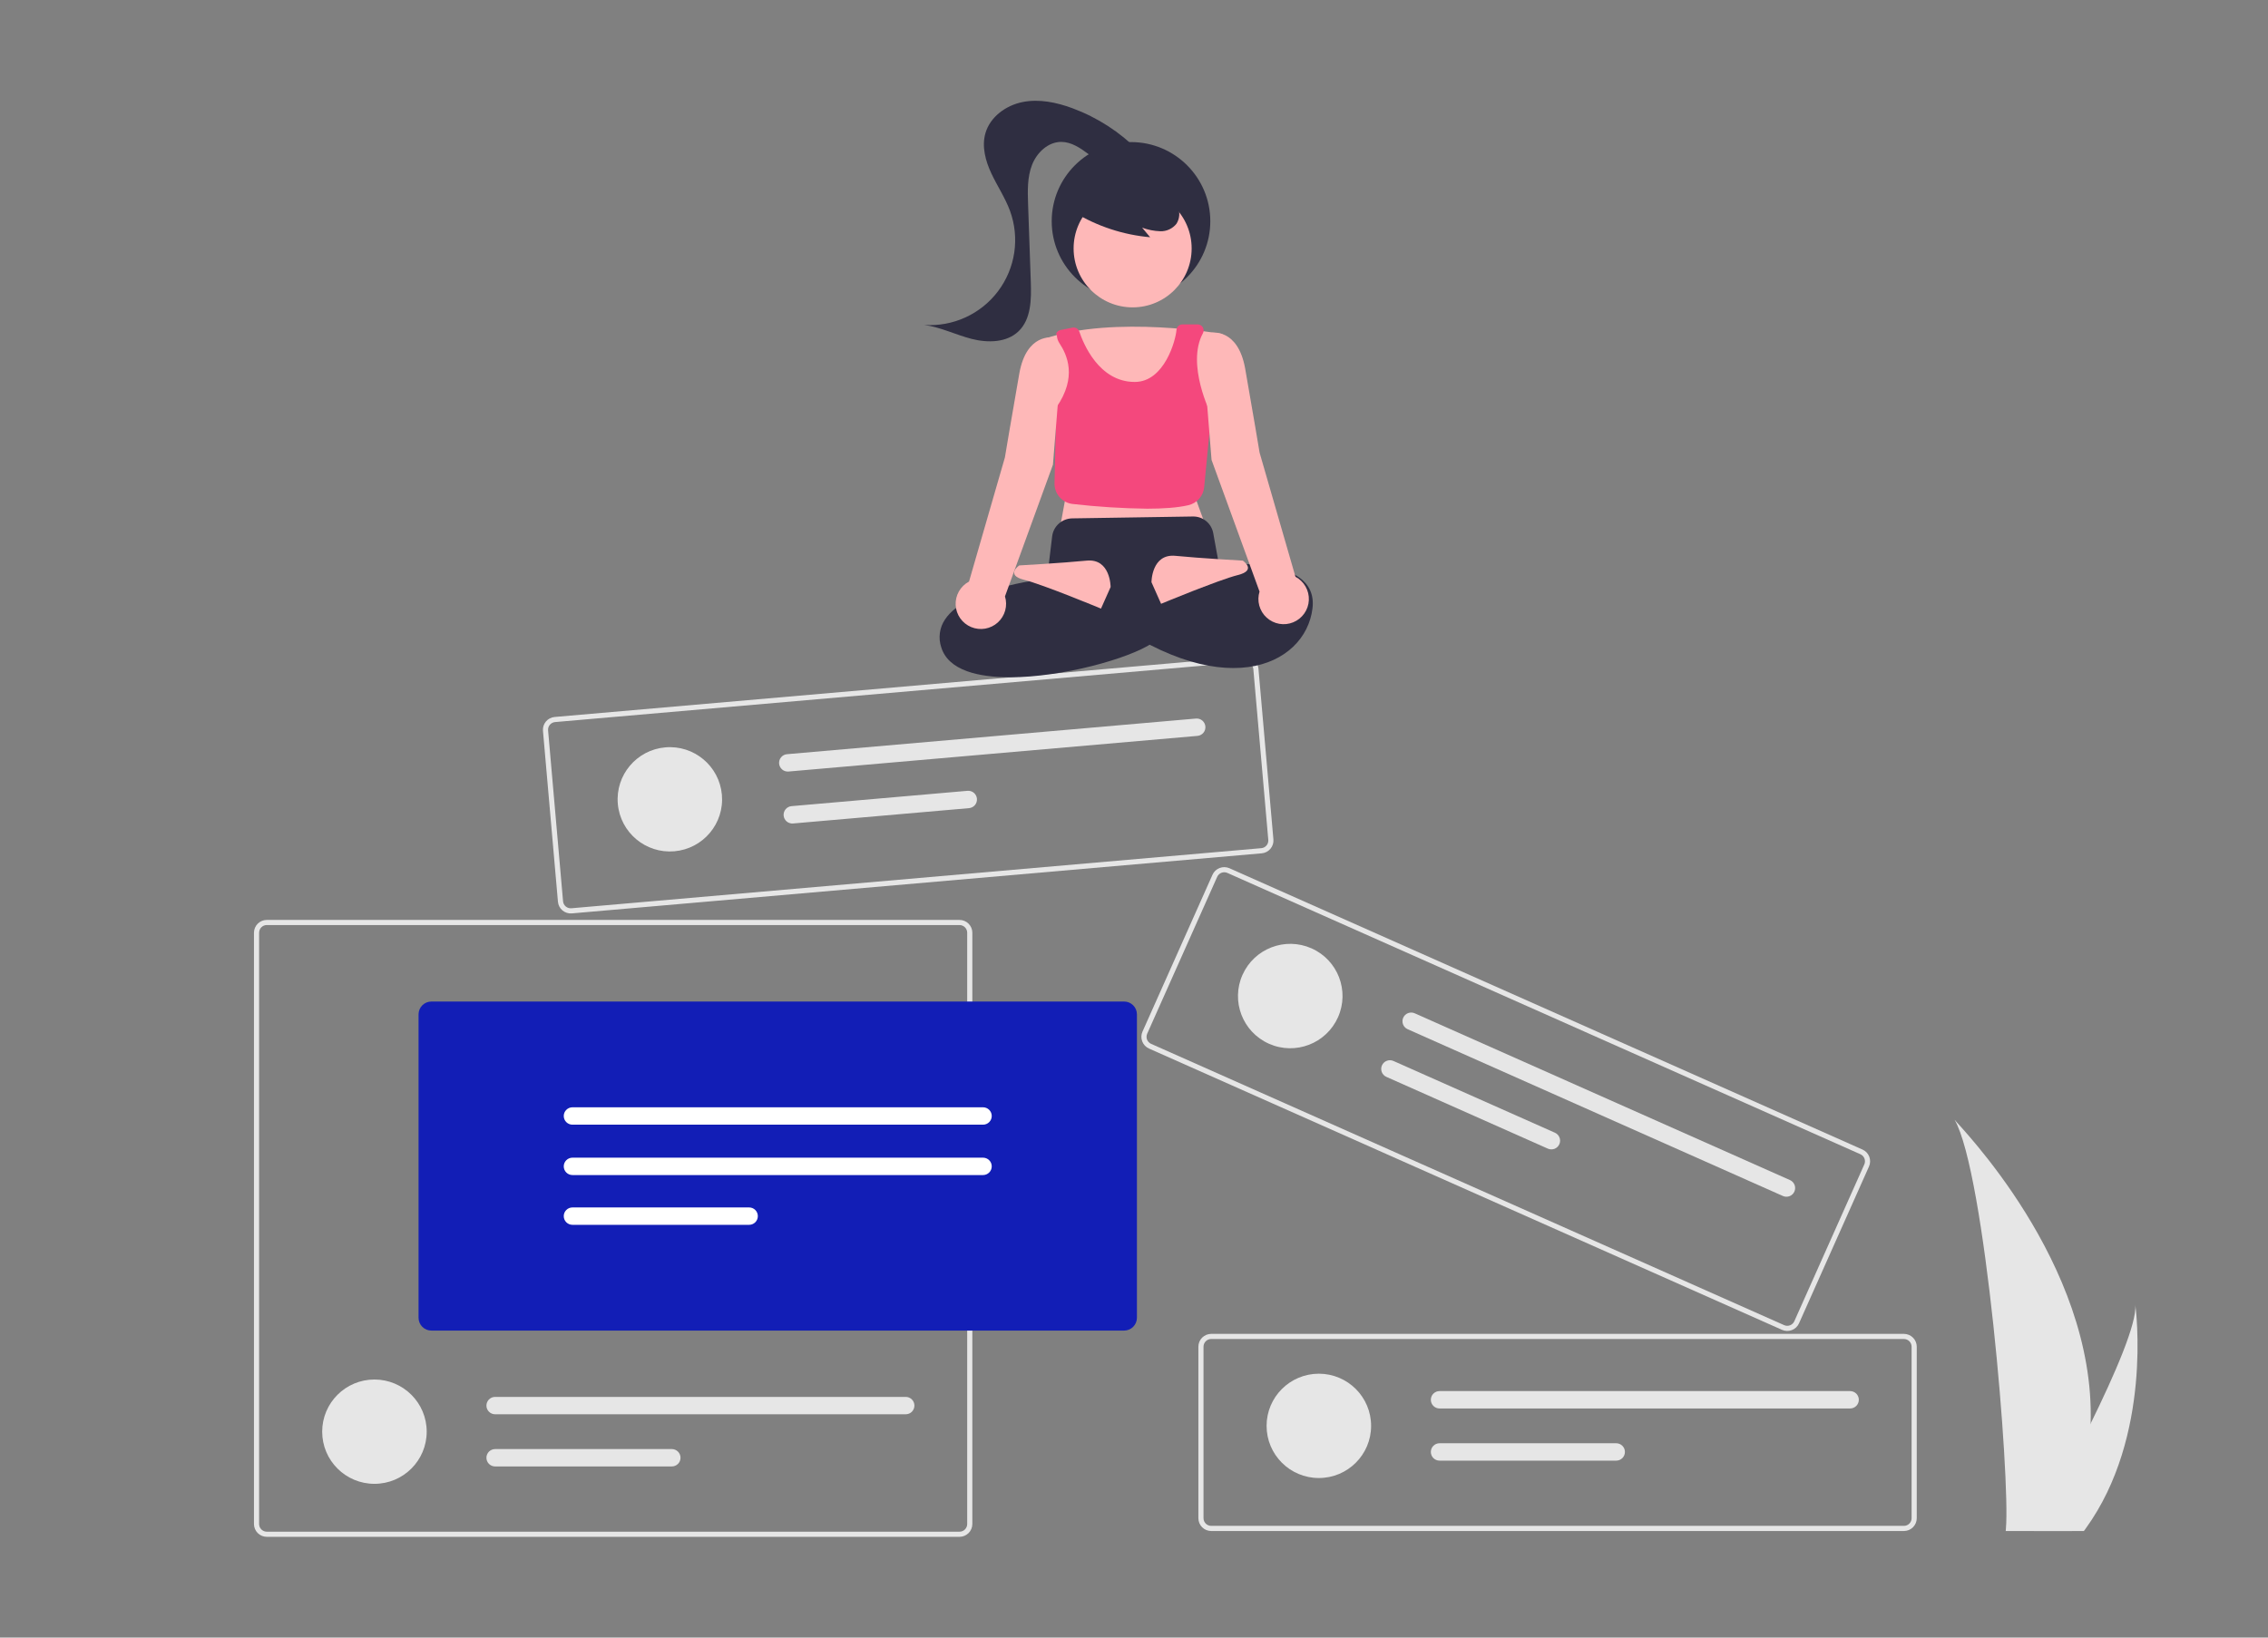 <svg width="180" height="130" viewBox="0 0 180 130" fill="none" xmlns="http://www.w3.org/2000/svg">
<rect x="0" y="0" width="180" height="130" fill="#808080" stroke="none"/>
<g clip-path="url(#clip0_2320_4209)">
<path d="M76.152 122H21.174C20.904 122 20.646 121.893 20.455 121.702C20.264 121.511 20.157 121.253 20.156 120.984V74.044C20.157 73.775 20.264 73.516 20.455 73.326C20.646 73.135 20.904 73.028 21.174 73.028H76.152C76.422 73.028 76.68 73.135 76.871 73.326C77.062 73.516 77.169 73.775 77.17 74.044V120.983C77.169 121.253 77.062 121.511 76.871 121.702C76.68 121.892 76.422 122 76.152 122V122ZM21.174 73.433C21.012 73.434 20.858 73.498 20.743 73.612C20.629 73.726 20.564 73.881 20.564 74.043V120.983C20.564 121.145 20.629 121.3 20.743 121.414C20.858 121.528 21.012 121.592 21.174 121.593H76.152C76.314 121.593 76.469 121.528 76.583 121.414C76.697 121.3 76.762 121.145 76.762 120.983V74.044C76.762 73.882 76.697 73.728 76.583 73.614C76.469 73.499 76.313 73.435 76.152 73.435L21.174 73.433Z" fill="#E6E6E6"/>
<path d="M29.718 117.793C32.008 117.793 33.865 115.94 33.865 113.653C33.865 111.366 32.008 109.512 29.718 109.512C27.427 109.512 25.57 111.366 25.57 113.653C25.57 115.94 27.427 117.793 29.718 117.793Z" fill="#E6E6E6"/>
<path d="M39.297 110.892C39.113 110.892 38.938 110.965 38.808 111.094C38.678 111.224 38.605 111.399 38.605 111.582C38.605 111.765 38.678 111.941 38.808 112.07C38.938 112.2 39.113 112.272 39.297 112.272H71.882C72.065 112.272 72.241 112.2 72.371 112.07C72.5 111.941 72.573 111.765 72.573 111.582C72.573 111.399 72.5 111.224 72.371 111.094C72.241 110.965 72.065 110.892 71.882 110.892H39.297Z" fill="#E6E6E6"/>
<path d="M39.297 115.033C39.113 115.033 38.938 115.106 38.808 115.235C38.678 115.365 38.605 115.54 38.605 115.723C38.605 115.906 38.678 116.082 38.808 116.211C38.938 116.341 39.113 116.413 39.297 116.413H53.318C53.501 116.413 53.677 116.341 53.807 116.211C53.937 116.082 54.009 115.906 54.009 115.723C54.009 115.54 53.937 115.365 53.807 115.235C53.677 115.106 53.501 115.033 53.318 115.033H39.297Z" fill="#E6E6E6"/>
<path d="M89.214 105.628H34.237C33.967 105.628 33.708 105.521 33.517 105.33C33.326 105.14 33.219 104.881 33.219 104.612V80.523C33.219 80.253 33.326 79.995 33.517 79.804C33.708 79.614 33.967 79.506 34.237 79.506H89.214C89.484 79.506 89.743 79.614 89.934 79.804C90.125 79.995 90.232 80.253 90.232 80.523V104.612C90.232 104.881 90.125 105.14 89.934 105.33C89.743 105.521 89.484 105.628 89.214 105.628Z" fill="#121EB6"/>
<path d="M45.433 87.902C45.25 87.902 45.074 87.975 44.945 88.105C44.815 88.234 44.742 88.409 44.742 88.592C44.742 88.775 44.815 88.951 44.945 89.08C45.074 89.21 45.25 89.282 45.433 89.282H78.019C78.202 89.282 78.378 89.21 78.507 89.08C78.637 88.951 78.71 88.775 78.71 88.592C78.71 88.409 78.637 88.234 78.507 88.105C78.378 87.975 78.202 87.902 78.019 87.902H45.433Z" fill="white"/>
<path d="M45.433 91.901C45.25 91.901 45.074 91.974 44.945 92.103C44.815 92.233 44.742 92.408 44.742 92.591C44.742 92.774 44.815 92.95 44.945 93.079C45.074 93.209 45.25 93.281 45.433 93.281H78.019C78.202 93.281 78.378 93.209 78.507 93.079C78.637 92.95 78.71 92.774 78.71 92.591C78.71 92.408 78.637 92.233 78.507 92.103C78.378 91.974 78.202 91.901 78.019 91.901H45.433Z" fill="white"/>
<path d="M45.433 95.852C45.25 95.852 45.074 95.924 44.945 96.054C44.815 96.183 44.742 96.359 44.742 96.542C44.742 96.725 44.815 96.9 44.945 97.03C45.074 97.159 45.25 97.232 45.433 97.232H59.455C59.638 97.232 59.814 97.159 59.944 97.03C60.073 96.9 60.146 96.725 60.146 96.542C60.146 96.359 60.073 96.183 59.944 96.054C59.814 95.924 59.638 95.852 59.455 95.852H45.433Z" fill="white"/>
<path d="M151.105 121.539H96.127C95.858 121.538 95.599 121.431 95.408 121.241C95.217 121.05 95.11 120.792 95.109 120.522V106.906C95.11 106.636 95.217 106.378 95.408 106.188C95.599 105.997 95.858 105.89 96.127 105.889H151.105C151.375 105.89 151.633 105.997 151.824 106.188C152.015 106.378 152.123 106.636 152.123 106.906V120.522C152.123 120.792 152.015 121.05 151.824 121.241C151.634 121.431 151.375 121.538 151.105 121.539ZM96.127 106.295C95.966 106.296 95.811 106.36 95.696 106.474C95.582 106.588 95.517 106.743 95.517 106.905V120.521C95.517 120.682 95.582 120.837 95.696 120.951C95.811 121.065 95.966 121.13 96.127 121.13H151.105C151.267 121.13 151.422 121.066 151.536 120.951C151.65 120.837 151.715 120.682 151.715 120.521V106.906C151.715 106.744 151.65 106.59 151.536 106.475C151.422 106.361 151.267 106.297 151.105 106.297L96.127 106.295Z" fill="#E6E6E6"/>
<path d="M104.671 117.332C106.961 117.332 108.818 115.478 108.818 113.192C108.818 110.905 106.961 109.051 104.671 109.051C102.38 109.051 100.523 110.905 100.523 113.192C100.523 115.478 102.38 117.332 104.671 117.332Z" fill="#E6E6E6"/>
<path d="M114.25 110.431C114.066 110.431 113.891 110.504 113.761 110.633C113.631 110.763 113.559 110.938 113.559 111.121C113.559 111.304 113.631 111.48 113.761 111.609C113.891 111.739 114.066 111.811 114.25 111.811H146.835C147.018 111.811 147.194 111.739 147.324 111.609C147.453 111.48 147.526 111.304 147.526 111.121C147.526 110.938 147.453 110.763 147.324 110.633C147.194 110.504 147.018 110.431 146.835 110.431H114.25Z" fill="#E6E6E6"/>
<path d="M114.25 114.572C114.066 114.572 113.891 114.645 113.761 114.774C113.631 114.904 113.559 115.079 113.559 115.262C113.559 115.445 113.631 115.621 113.761 115.75C113.891 115.879 114.066 115.952 114.25 115.952H128.271C128.455 115.952 128.63 115.879 128.76 115.75C128.89 115.621 128.962 115.445 128.962 115.262C128.962 115.079 128.89 114.904 128.76 114.774C128.63 114.645 128.455 114.572 128.271 114.572H114.25Z" fill="#E6E6E6"/>
<path d="M141.433 105.57L91.19 83.238C90.943 83.128 90.751 82.925 90.654 82.673C90.557 82.421 90.564 82.141 90.674 81.895L96.23 69.441C96.34 69.195 96.544 69.002 96.796 68.906C97.048 68.809 97.328 68.816 97.575 68.925L147.818 91.257C148.065 91.367 148.258 91.57 148.354 91.822C148.451 92.074 148.444 92.354 148.334 92.6L142.778 105.054C142.668 105.3 142.465 105.493 142.213 105.589C141.96 105.686 141.68 105.679 141.433 105.57ZM97.409 69.296C97.261 69.231 97.094 69.227 96.942 69.285C96.791 69.343 96.669 69.458 96.603 69.606L91.047 82.059C90.982 82.207 90.977 82.375 91.035 82.526C91.093 82.677 91.209 82.798 91.356 82.864L141.6 105.196C141.748 105.262 141.916 105.266 142.067 105.208C142.218 105.15 142.34 105.034 142.406 104.887L147.962 92.435C148.027 92.287 148.031 92.119 147.973 91.968C147.916 91.817 147.8 91.695 147.652 91.629L97.409 69.296Z" fill="#E6E6E6"/>
<path d="M100.712 82.857C102.805 83.787 105.257 82.846 106.19 80.755C107.123 78.664 106.183 76.215 104.09 75.285C101.997 74.355 99.544 75.296 98.612 77.387C97.679 79.478 98.619 81.927 100.712 82.857Z" fill="#E6E6E6"/>
<path d="M112.28 80.44C112.113 80.365 111.922 80.361 111.751 80.426C111.58 80.492 111.442 80.623 111.367 80.79C111.292 80.958 111.287 81.148 111.353 81.319C111.418 81.49 111.549 81.628 111.717 81.703L141.499 94.943C141.667 95.017 141.857 95.022 142.028 94.957C142.2 94.891 142.338 94.76 142.413 94.592C142.487 94.425 142.492 94.235 142.427 94.064C142.361 93.893 142.23 93.755 142.062 93.68L112.28 80.44Z" fill="#E6E6E6"/>
<path d="M110.593 84.225C110.425 84.15 110.235 84.145 110.063 84.211C109.892 84.277 109.754 84.408 109.679 84.575C109.605 84.743 109.6 84.933 109.665 85.104C109.731 85.275 109.862 85.413 110.029 85.487L122.845 91.184C123.012 91.258 123.202 91.263 123.374 91.198C123.545 91.132 123.683 91.001 123.758 90.834C123.833 90.666 123.838 90.476 123.772 90.305C123.706 90.134 123.575 89.996 123.408 89.921L110.593 84.225Z" fill="#E6E6E6"/>
<path d="M100.139 67.74L45.383 72.51C45.115 72.533 44.848 72.448 44.641 72.275C44.434 72.102 44.305 71.854 44.281 71.585L43.093 58.018C43.069 57.75 43.154 57.483 43.327 57.276C43.501 57.07 43.749 56.941 44.018 56.917L98.773 52.147C99.042 52.124 99.309 52.208 99.516 52.382C99.723 52.555 99.852 52.803 99.876 53.072L101.064 66.638C101.087 66.907 101.003 67.174 100.83 67.38C100.656 67.587 100.408 67.716 100.139 67.74ZM44.053 57.321C43.892 57.336 43.743 57.413 43.639 57.537C43.535 57.661 43.485 57.821 43.499 57.981L44.687 71.548C44.701 71.709 44.779 71.858 44.903 71.962C45.027 72.066 45.187 72.116 45.348 72.102L100.103 67.332C100.264 67.318 100.413 67.241 100.517 67.117C100.621 66.993 100.672 66.833 100.658 66.672L99.47 53.107C99.456 52.946 99.378 52.797 99.254 52.693C99.13 52.59 98.97 52.539 98.809 52.553L44.053 57.321Z" fill="#E6E6E6"/>
<path d="M53.525 67.578C55.806 67.379 57.493 65.372 57.293 63.094C57.094 60.816 55.083 59.13 52.802 59.329C50.521 59.528 48.834 61.535 49.033 63.813C49.233 66.091 51.244 67.777 53.525 67.578Z" fill="#E6E6E6"/>
<path d="M62.462 59.871C62.279 59.887 62.111 59.975 61.993 60.115C61.875 60.255 61.818 60.437 61.834 60.619C61.85 60.801 61.938 60.97 62.078 61.088C62.218 61.206 62.4 61.263 62.582 61.247L95.037 58.418C95.219 58.402 95.388 58.314 95.506 58.174C95.624 58.034 95.681 57.852 95.665 57.67C95.649 57.487 95.561 57.319 95.421 57.201C95.28 57.083 95.099 57.026 94.916 57.042L62.462 59.871Z" fill="#E6E6E6"/>
<path d="M62.821 63.995C62.639 64.011 62.47 64.099 62.352 64.239C62.234 64.38 62.177 64.561 62.193 64.743C62.209 64.926 62.297 65.094 62.437 65.212C62.578 65.33 62.759 65.387 62.942 65.371L76.907 64.154C77.09 64.138 77.258 64.05 77.376 63.91C77.494 63.77 77.551 63.589 77.535 63.406C77.519 63.224 77.431 63.055 77.291 62.938C77.15 62.82 76.969 62.763 76.786 62.778L62.821 63.995Z" fill="#E6E6E6"/>
<path d="M89.762 23.845C93.238 23.845 96.056 21.032 96.056 17.561C96.056 14.091 93.238 11.278 89.762 11.278C86.287 11.278 83.469 14.091 83.469 17.561C83.469 21.032 86.287 23.845 89.762 23.845Z" fill="#2F2E41"/>
<path d="M89.891 24.4C92.478 24.4 94.575 22.306 94.575 19.723C94.575 17.14 92.478 15.046 89.891 15.046C87.304 15.046 85.207 17.14 85.207 19.723C85.207 22.306 87.304 24.4 89.891 24.4Z" fill="#FEB8B8"/>
<path d="M97.011 26.511C97.011 26.511 88.429 24.988 82.898 26.892L84.519 39.745L84.138 41.84L95.581 41.459L94.818 39.364L97.011 26.511Z" fill="#FEB8B8"/>
<path d="M91.046 40.382C89.07 40.358 87.097 40.233 85.134 40.008C84.731 39.963 84.359 39.77 84.092 39.465C83.825 39.16 83.682 38.766 83.692 38.361L83.831 32.35L83.847 32.327C85.505 29.929 84.698 28.178 84.076 27.235C83.945 27.035 83.875 26.802 83.876 26.564C83.78 26.431 83.759 26.641 83.818 26.492C83.848 26.418 83.895 26.352 83.956 26.301C84.017 26.25 84.09 26.215 84.168 26.199L85.115 26.01C85.229 25.987 85.347 26.007 85.447 26.065C85.547 26.122 85.623 26.215 85.66 26.324C85.978 27.272 87.218 30.322 90.059 30.321C92.433 30.321 93.319 26.967 93.371 26.192C93.38 26.072 93.434 25.96 93.522 25.878C93.61 25.796 93.726 25.75 93.847 25.75H95.029C95.104 25.748 95.178 25.764 95.247 25.794C95.315 25.825 95.375 25.871 95.423 25.928C95.482 26.001 95.518 26.09 95.526 26.183C95.535 26.276 95.515 26.37 95.47 26.452C94.121 28.929 96.093 32.85 96.113 32.888L96.125 32.913L95.569 38.681C95.535 39.02 95.396 39.339 95.171 39.594C94.946 39.85 94.647 40.028 94.315 40.105C93.455 40.306 92.292 40.382 91.046 40.382Z" fill="#F4487D"/>
<path d="M80.158 53.766C78.876 53.766 77.703 53.625 76.771 53.292C75.663 52.896 74.967 52.255 74.703 51.387C74.578 51.019 74.541 50.626 74.594 50.24C74.647 49.854 74.789 49.486 75.009 49.165C76.648 46.714 82.337 46.023 83.1 45.941L83.504 42.577C83.552 42.189 83.739 41.831 84.03 41.569C84.321 41.307 84.697 41.159 85.088 41.151L94.669 41.002C95.053 40.993 95.429 41.122 95.726 41.366C96.024 41.61 96.224 41.952 96.29 42.331L96.834 45.32L90.552 48.362L91.502 51.018L91.44 51.059C89.602 52.283 84.314 53.765 80.158 53.766Z" fill="#2F2E41"/>
<path d="M95.963 44.886C95.963 44.886 104.736 43.744 104.164 48.314C103.592 52.884 96.917 56.121 86.809 48.314L87.953 46.029C87.953 46.029 93.674 47.552 95.963 46.41V44.886Z" fill="#2F2E41"/>
<path d="M88.144 46.6C88.144 46.6 88.144 44.315 86.236 44.505C84.329 44.696 80.896 44.886 80.896 44.886C80.896 44.886 79.752 45.648 81.278 46.029C82.803 46.41 87.381 48.314 87.381 48.314L88.144 46.6Z" fill="#FEB8B8"/>
<path d="M91.387 46.219C91.387 46.219 91.387 43.934 93.294 44.125C95.201 44.315 98.634 44.505 98.634 44.505C98.634 44.505 99.778 45.267 98.252 45.648C96.727 46.029 92.15 47.933 92.15 47.933L91.387 46.219Z" fill="#FEB8B8"/>
<path d="M102.815 45.786L99.969 35.937C99.969 35.937 99.397 32.509 98.825 29.272C98.253 26.035 96.155 26.416 96.155 26.416L95.773 26.606V31.747L96.155 36.508L99.963 46.962C99.85 47.324 99.844 47.711 99.944 48.077C100.044 48.443 100.246 48.773 100.527 49.029C100.808 49.285 101.155 49.455 101.53 49.521C101.904 49.587 102.289 49.544 102.64 49.4C102.992 49.255 103.294 49.013 103.513 48.703C103.732 48.393 103.858 48.027 103.876 47.648C103.894 47.269 103.804 46.893 103.616 46.563C103.429 46.233 103.151 45.964 102.815 45.786V45.786Z" fill="#FEB8B8"/>
<path d="M83.567 26.797C83.567 26.797 81.469 26.416 80.897 29.653C80.325 32.89 79.753 36.317 79.753 36.317L76.907 46.167C76.572 46.345 76.294 46.615 76.106 46.944C75.918 47.274 75.828 47.651 75.846 48.029C75.864 48.408 75.99 48.774 76.209 49.085C76.428 49.395 76.731 49.636 77.082 49.781C77.433 49.926 77.818 49.968 78.193 49.903C78.567 49.837 78.915 49.666 79.195 49.411C79.476 49.155 79.678 48.825 79.778 48.459C79.878 48.093 79.872 47.706 79.76 47.343L83.567 36.889L83.949 32.129V27.413C83.949 27.285 83.913 27.159 83.846 27.05C83.778 26.942 83.682 26.854 83.567 26.797Z" fill="#FEB8B8"/>
<path d="M85.254 16.85C87.083 17.965 89.146 18.644 91.281 18.833L90.645 18.073C91.108 18.244 91.594 18.34 92.087 18.358C92.334 18.366 92.579 18.315 92.803 18.21C93.026 18.106 93.222 17.951 93.375 17.757C93.499 17.556 93.573 17.328 93.59 17.092C93.608 16.856 93.567 16.619 93.473 16.402C93.279 15.969 92.978 15.593 92.598 15.309C91.924 14.777 91.128 14.419 90.282 14.268C89.435 14.117 88.565 14.178 87.748 14.444C87.187 14.611 86.684 14.932 86.298 15.372C86.109 15.593 85.977 15.857 85.915 16.142C85.853 16.427 85.862 16.722 85.943 17.002" fill="#2F2E41"/>
<path d="M90.357 11.975C88.879 10.479 87.091 9.325 85.119 8.593C83.853 8.125 82.475 7.836 81.151 8.102C79.828 8.368 78.576 9.282 78.207 10.579C77.904 11.639 78.216 12.781 78.685 13.779C79.154 14.777 79.779 15.702 80.158 16.738C80.545 17.794 80.662 18.931 80.497 20.044C80.332 21.156 79.892 22.21 79.216 23.11C78.54 24.01 77.649 24.727 76.625 25.196C75.601 25.665 74.476 25.871 73.352 25.795C74.652 25.969 75.851 26.58 77.122 26.905C78.394 27.229 79.894 27.207 80.838 26.298C81.838 25.336 81.858 23.772 81.81 22.387L81.594 16.208C81.558 15.158 81.526 14.074 81.906 13.094C82.285 12.114 83.186 11.255 84.239 11.264C85.037 11.271 85.743 11.753 86.382 12.229C87.022 12.705 87.698 13.213 88.494 13.283C89.289 13.354 90.196 12.767 90.136 11.973" fill="#2F2E41"/>
<path d="M165.922 113.014C165.846 115.846 165.371 118.653 164.511 121.352C164.492 121.414 164.471 121.476 164.45 121.539H159.184C159.189 121.483 159.195 121.42 159.2 121.352C159.552 117.321 157.546 93.084 155.125 88.889C155.337 89.229 166.33 100.208 165.922 113.014Z" fill="#E6E6E6"/>
<path d="M165.525 121.352C165.481 121.414 165.435 121.477 165.388 121.539H161.438C161.467 121.485 161.502 121.423 161.542 121.352C162.195 120.176 164.127 116.659 165.92 113.014C167.846 109.097 169.615 105.031 169.466 103.56C169.512 103.891 170.846 114.009 165.525 121.352Z" fill="#E6E6E6"/>
</g>
<defs>
<clipPath id="clip0_2320_4209">
<rect width="166" height="114" fill="white" transform="translate(7 8)"/>
</clipPath>
</defs>
</svg>
